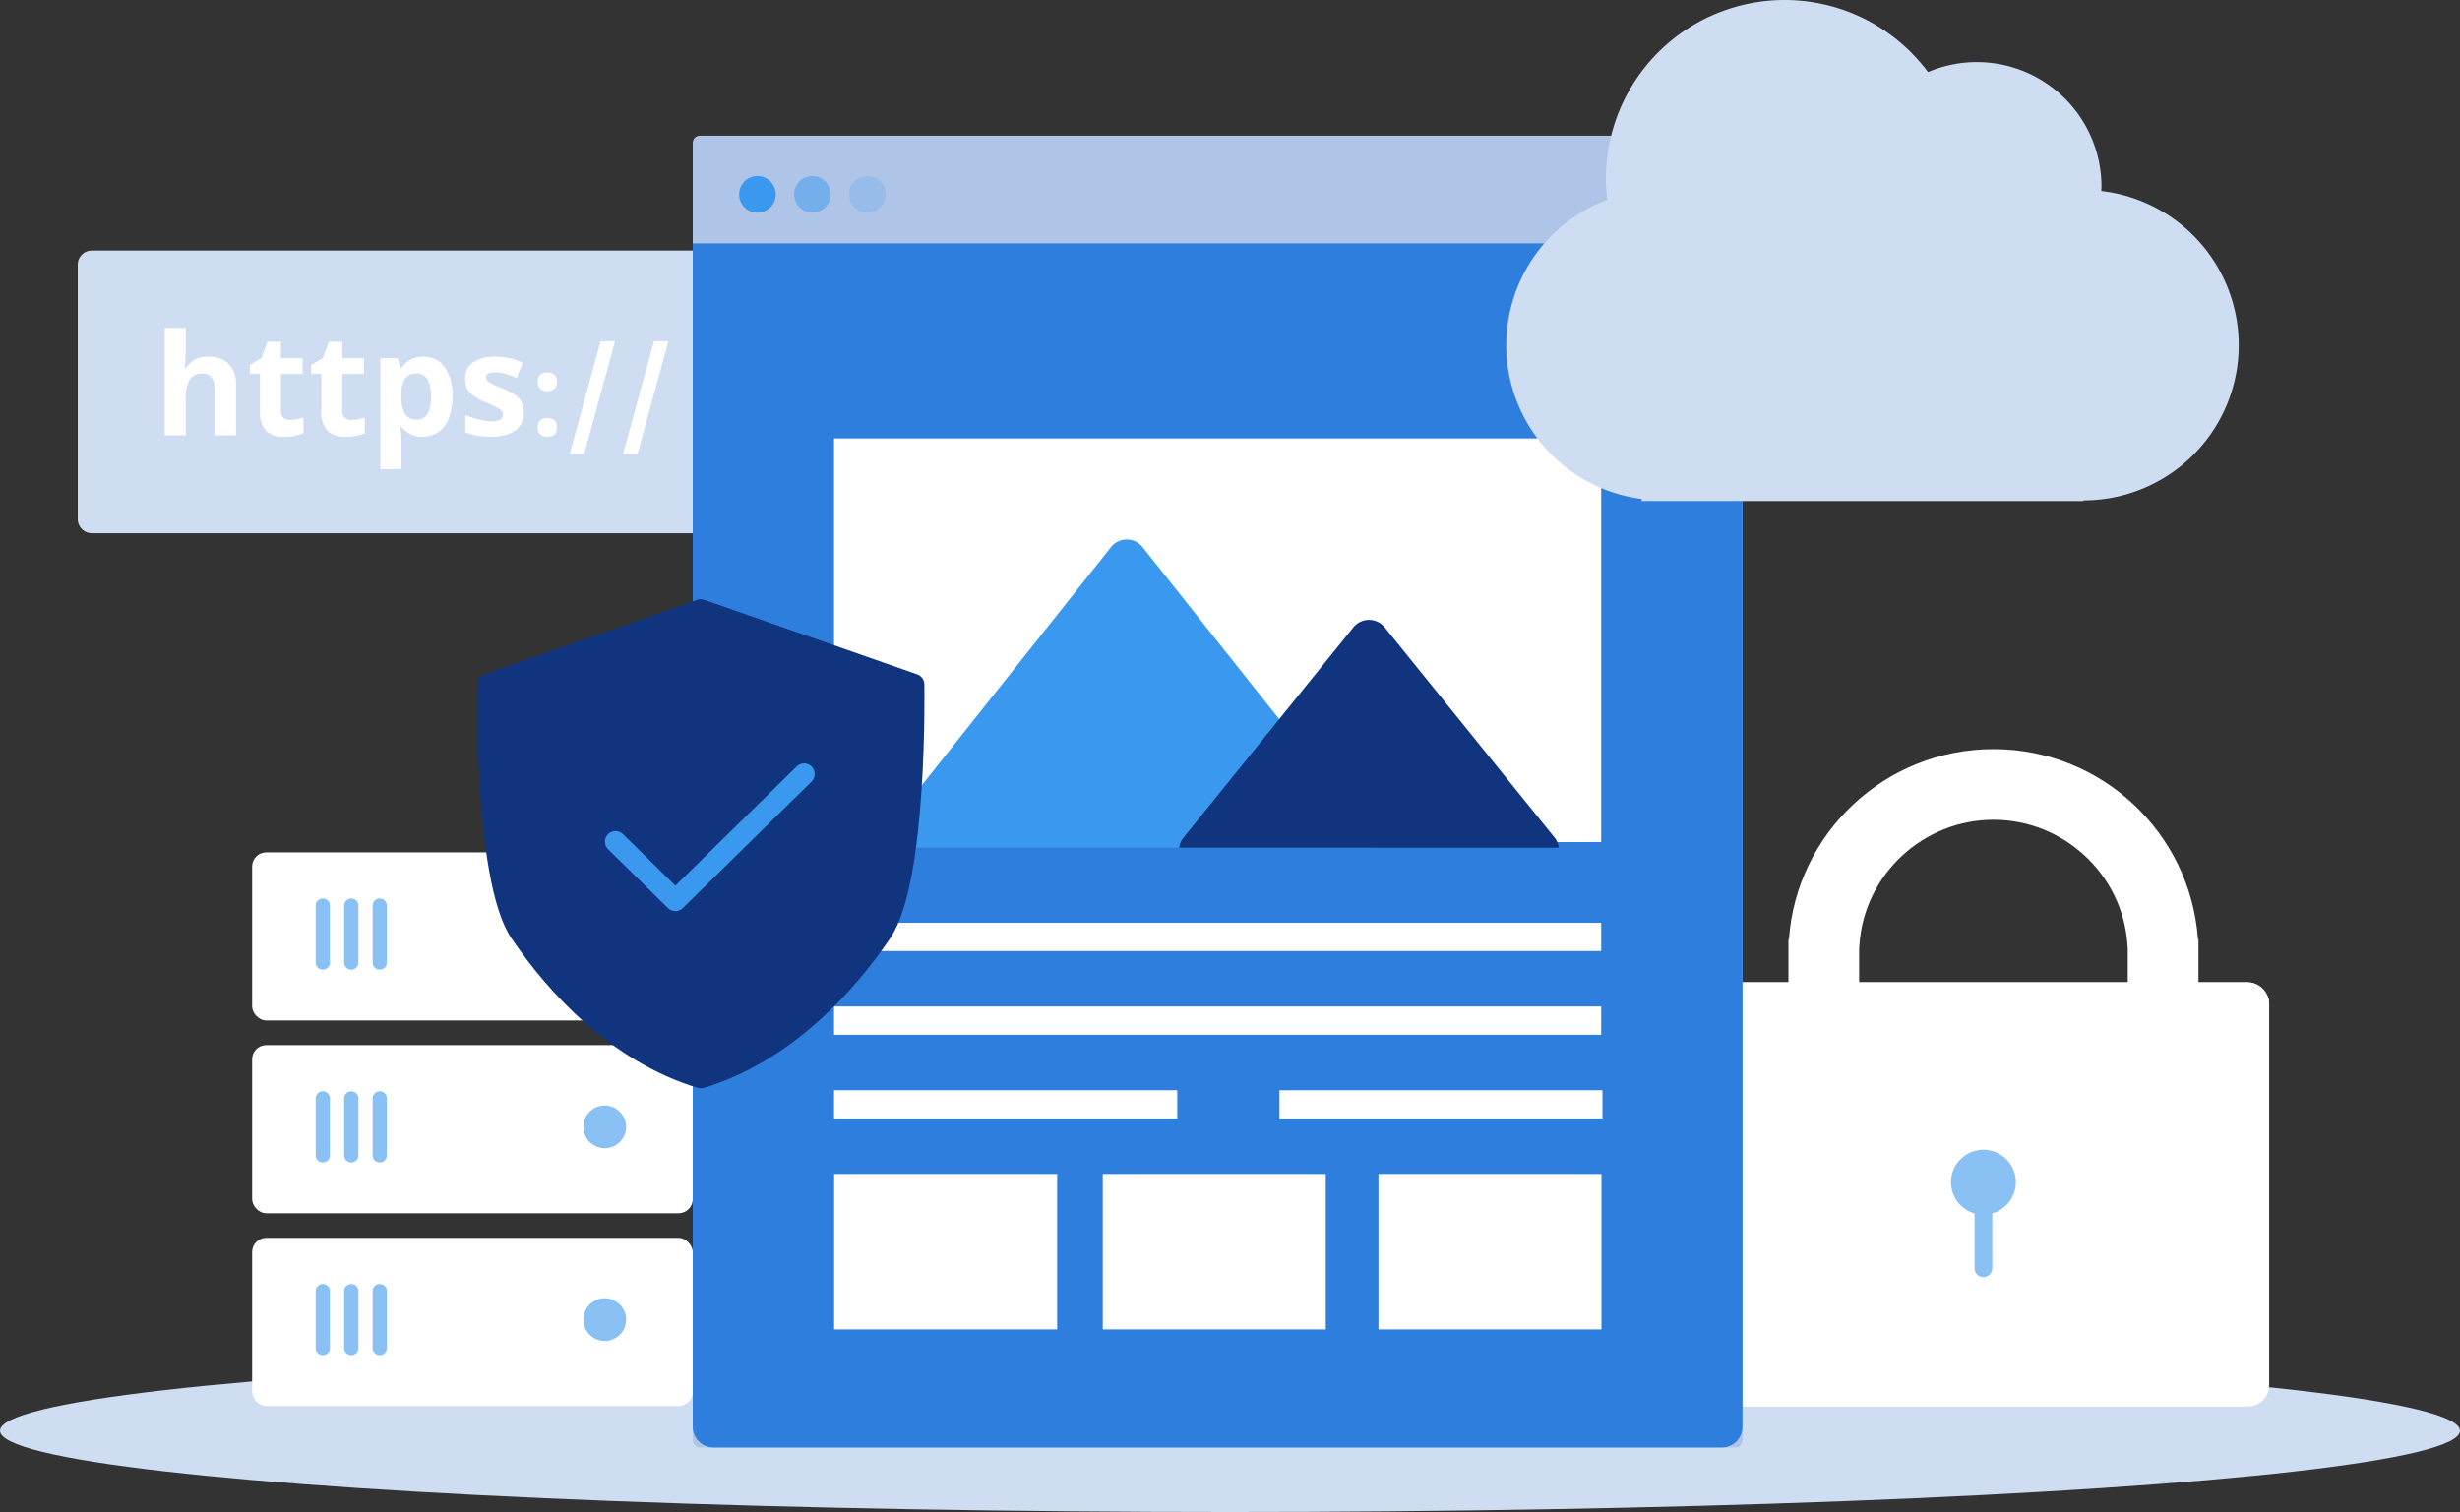 <svg xmlns="http://www.w3.org/2000/svg" width="348" height="213.952" viewBox="0 0 348 213.952">
  <rect x="0" y="0" width="348" height="213.952" fill="#333333" stroke="none"/>
  <g id="hero.svg" transform="translate(-783 -237.048)">
    <ellipse id="楕円形_22" data-name="楕円形 22" cx="174" cy="11.5" rx="174" ry="11.5" transform="translate(783 428)" fill="#cfddf2"/>
    <g id="グループ_126" data-name="グループ 126" transform="translate(24 77.5)">
      <g id="グループ_126-2" data-name="グループ 126" transform="translate(1002 266)">
        <g id="合体_1" data-name="合体 1" transform="translate(10 -0.452)" fill="none">
          <path d="M0,60V26.9H.073a29,29,0,0,1,57.854,0H58V60Z" stroke="none"/>
          <path d="M 48 50 L 48 28.281 L 47.952 27.6 C 47.255 17.731 38.931 10 29.001 10 C 19.07 10 10.745 17.731 10.048 27.6 L 10 28.213 L 10 50 L 48 50 M 58 60 L 2.923029114754172e-06 60 L 2.923029114754172e-06 26.896 L 0.073 26.896 C 1.134 11.864 13.681 -7.62939453125e-06 29.001 -7.62939453125e-06 C 44.321 -7.62939453125e-06 56.866 11.864 57.927 26.896 L 58 26.896 L 58 60 Z" stroke="none" fill="#fff"/>
        </g>
        <g id="長方形_71" data-name="長方形 71" transform="translate(0 32.548)" fill="#fff" stroke="#fff" stroke-width="4">
          <rect width="78" height="60" rx="3" stroke="none"/>
          <rect x="2" y="2" width="74" height="56" rx="1" fill="none"/>
        </g>
      </g>
      <g id="グループ_32" data-name="グループ 32" transform="translate(1033.988 322.236)">
        <circle id="楕円形_17" data-name="楕円形 17" cx="4.591" cy="4.591" r="4.591" transform="translate(1)" fill="#89c1f5"/>
        <line id="線_14" data-name="線 14" y2="11.183" transform="translate(5.591 5.591)" fill="none" stroke="#89c1f5" stroke-linecap="round" stroke-width="2.5"/>
      </g>
    </g>
    <g id="グループ_114" data-name="グループ 114" transform="translate(548.998 -921.5)">
      <path id="長方形_69" data-name="長方形 69" d="M2,0H113.94a0,0,0,0,1,0,0V40a0,0,0,0,1,0,0H2a2,2,0,0,1-2-2V2A2,2,0,0,1,2,0Z" transform="translate(245 1194)" fill="#cfddf2"/>
      <path id="パス_81" data-name="パス 81" d="M11.641,0H8.662V-6.377Q8.662-8.74,6.9-8.74a2,2,0,0,0-1.807.85,5.189,5.189,0,0,0-.557,2.754V0H1.563V-15.2H4.541v3.1q0,.361-.068,1.7L4.4-9.521h.156a3.45,3.45,0,0,1,3.164-1.6,3.868,3.868,0,0,1,2.92,1.035,4.112,4.112,0,0,1,1,2.969Zm7.666-2.178a6.457,6.457,0,0,0,1.875-.342V-.3a6.685,6.685,0,0,1-2.734.5,3.347,3.347,0,0,1-2.6-.9,3.932,3.932,0,0,1-.815-2.71V-8.682H13.6v-1.26l1.641-1,.859-2.3h1.9v2.324h3.057v2.236H18.008v5.264a1.163,1.163,0,0,0,.356.938A1.406,1.406,0,0,0,19.307-2.178Zm8.682,0a6.457,6.457,0,0,0,1.875-.342V-.3a6.685,6.685,0,0,1-2.734.5,3.347,3.347,0,0,1-2.6-.9,3.932,3.932,0,0,1-.815-2.71V-8.682H22.285v-1.26l1.641-1,.859-2.3h1.9v2.324h3.057v2.236H26.689v5.264a1.163,1.163,0,0,0,.356.938A1.406,1.406,0,0,0,27.988-2.178ZM38.066.2a3.621,3.621,0,0,1-3.018-1.4h-.156q.156,1.367.156,1.582V4.8H32.07V-10.918h2.422l.42,1.416h.137a3.446,3.446,0,0,1,3.1-1.621,3.543,3.543,0,0,1,3.027,1.494,6.91,6.91,0,0,1,1.094,4.15,8.2,8.2,0,0,1-.513,3.037,4.26,4.26,0,0,1-1.46,1.963A3.741,3.741,0,0,1,38.066.2ZM37.188-8.74a1.881,1.881,0,0,0-1.611.679,3.9,3.9,0,0,0-.527,2.241V-5.5a4.6,4.6,0,0,0,.522,2.52,1.865,1.865,0,0,0,1.655.762q2,0,2-3.3a4.713,4.713,0,0,0-.493-2.417A1.683,1.683,0,0,0,37.188-8.74Zm15.156,5.5A3.006,3.006,0,0,1,51.177-.684,5.766,5.766,0,0,1,47.686.2,10.965,10.965,0,0,1,45.654.034a7.683,7.683,0,0,1-1.572-.474V-2.9a10.383,10.383,0,0,0,1.87.654,7.572,7.572,0,0,0,1.831.264q1.621,0,1.621-.937a.782.782,0,0,0-.215-.571,3.115,3.115,0,0,0-.742-.5q-.527-.278-1.406-.649a8.834,8.834,0,0,1-1.851-.977,2.749,2.749,0,0,1-.859-1.03,3.4,3.4,0,0,1-.269-1.431,2.594,2.594,0,0,1,1.128-2.251,5.494,5.494,0,0,1,3.2-.8,9.078,9.078,0,0,1,3.838.859l-.9,2.148q-.82-.352-1.533-.576a4.815,4.815,0,0,0-1.455-.225q-1.318,0-1.318.713a.838.838,0,0,0,.425.693,11.553,11.553,0,0,0,1.86.869,8.643,8.643,0,0,1,1.875.967,2.859,2.859,0,0,1,.879,1.035A3.181,3.181,0,0,1,52.344-3.242Zm1.98,2.125a1.621,1.621,0,0,1,.105-.621,1.043,1.043,0,0,1,.293-.41,1.168,1.168,0,0,1,.438-.227,1.984,1.984,0,0,1,.539-.07,1.882,1.882,0,0,1,.52.07,1.171,1.171,0,0,1,.434.227,1.077,1.077,0,0,1,.3.41,1.569,1.569,0,0,1,.109.621,1.5,1.5,0,0,1-.109.6,1.156,1.156,0,0,1-.3.414,1.158,1.158,0,0,1-.434.238,1.79,1.79,0,0,1-.52.074A1.886,1.886,0,0,1,55.16.137,1.154,1.154,0,0,1,54.723-.1a1.117,1.117,0,0,1-.293-.414A1.544,1.544,0,0,1,54.324-1.117Zm0-6.453a1.621,1.621,0,0,1,.105-.621,1.043,1.043,0,0,1,.293-.41,1.168,1.168,0,0,1,.438-.227A1.984,1.984,0,0,1,55.7-8.9a1.882,1.882,0,0,1,.52.07,1.171,1.171,0,0,1,.434.227,1.077,1.077,0,0,1,.3.41,1.569,1.569,0,0,1,.109.621,1.524,1.524,0,0,1-.109.605,1.113,1.113,0,0,1-.3.414,1.187,1.187,0,0,1-.434.234,1.79,1.79,0,0,1-.52.074,1.886,1.886,0,0,1-.539-.074,1.183,1.183,0,0,1-.437-.234,1.076,1.076,0,0,1-.293-.414A1.574,1.574,0,0,1,54.324-7.57ZM65.27-13.32,60.895,2.648H58.848L63.223-13.32Zm7.547,0L68.441,2.648H66.395L70.77-13.32Z" transform="translate(255.743 1220.149)" fill="#fff"/>
    </g>
    <g id="グループ_122" data-name="グループ 122" transform="translate(-220.014)">
      <g id="グループ_117" data-name="グループ 117" transform="translate(1051.846 357.658)">
        <g id="グループ_82" data-name="グループ 82" transform="translate(-13.166)">
          <rect id="長方形_118" data-name="長方形 118" width="62.333" height="23.79" rx="2" transform="translate(0 0)" fill="#fff"/>
        </g>
        <g id="グループ_83" data-name="グループ 83" transform="translate(8.827 6.533)">
          <path id="パス_59" data-name="パス 59" d="M71.745,187.8a1.006,1.006,0,1,1-2.013,0v-8.055a1.006,1.006,0,0,1,2.013,0Z" transform="translate(-82.732 -178.741)" fill="#89c1f5"/>
          <path id="パス_60" data-name="パス 60" d="M76.281,187.8a1.006,1.006,0,1,1-2.013,0v-8.055a1.006,1.006,0,0,1,2.013,0Z" transform="translate(-83.24 -178.741)" fill="#89c1f5"/>
          <path id="パス_61" data-name="パス 61" d="M80.817,187.8a1.007,1.007,0,1,1-2.014,0v-8.055a1.007,1.007,0,0,1,2.014,0Z" transform="translate(-83.749 -178.741)" fill="#89c1f5"/>
          <path id="パス_62" data-name="パス 62" d="M101.1,187.05a3.021,3.021,0,1,1,3.021-3.022A3.021,3.021,0,0,1,101.1,187.05Z" transform="translate(-73.211 -178.995)" fill="#7bb4ed"/>
        </g>
      </g>
      <g id="グループ_119" data-name="グループ 119" transform="translate(1051.846 384.934)">
        <g id="グループ_82-2" data-name="グループ 82" transform="translate(-13.166 0)">
          <rect id="長方形_118-2" data-name="長方形 118" width="62.333" height="23.79" rx="2" transform="translate(0 0)" fill="#fff"/>
        </g>
        <g id="グループ_83-2" data-name="グループ 83" transform="translate(8.827 6.533)">
          <path id="パス_59-2" data-name="パス 59" d="M71.745,187.8a1.006,1.006,0,1,1-2.013,0v-8.055a1.006,1.006,0,0,1,2.013,0Z" transform="translate(-82.732 -178.741)" fill="#89c1f5"/>
          <path id="パス_60-2" data-name="パス 60" d="M76.281,187.8a1.006,1.006,0,1,1-2.013,0v-8.055a1.006,1.006,0,0,1,2.013,0Z" transform="translate(-83.24 -178.741)" fill="#89c1f5"/>
          <path id="パス_61-2" data-name="パス 61" d="M80.817,187.8a1.007,1.007,0,1,1-2.014,0v-8.055a1.007,1.007,0,0,1,2.014,0Z" transform="translate(-83.749 -178.741)" fill="#89c1f5"/>
          <path id="パス_62-2" data-name="パス 62" d="M101.1,187.05a3.021,3.021,0,1,1,3.021-3.022A3.021,3.021,0,0,1,101.1,187.05Z" transform="translate(-73.211 -178.995)" fill="#89c1f5"/>
        </g>
      </g>
      <g id="グループ_121" data-name="グループ 121" transform="translate(1051.846 412.21)">
        <g id="グループ_82-3" data-name="グループ 82" transform="translate(-13.166 0)">
          <rect id="長方形_118-3" data-name="長方形 118" width="62.333" height="23.79" rx="2" transform="translate(0 0)" fill="#fff"/>
        </g>
        <g id="グループ_83-3" data-name="グループ 83" transform="translate(8.827 6.533)">
          <path id="パス_59-3" data-name="パス 59" d="M71.745,187.8a1.006,1.006,0,1,1-2.013,0v-8.055a1.006,1.006,0,0,1,2.013,0Z" transform="translate(-82.732 -178.741)" fill="#89c1f5"/>
          <path id="パス_60-3" data-name="パス 60" d="M76.281,187.8a1.006,1.006,0,1,1-2.013,0v-8.055a1.006,1.006,0,0,1,2.013,0Z" transform="translate(-83.24 -178.741)" fill="#89c1f5"/>
          <path id="パス_61-3" data-name="パス 61" d="M80.817,187.8a1.007,1.007,0,1,1-2.014,0v-8.055a1.007,1.007,0,0,1,2.014,0Z" transform="translate(-83.749 -178.741)" fill="#89c1f5"/>
          <path id="パス_62-3" data-name="パス 62" d="M101.1,187.05a3.021,3.021,0,1,1,3.021-3.022A3.021,3.021,0,0,1,101.1,187.05Z" transform="translate(-73.211 -178.995)" fill="#89c1f5"/>
        </g>
      </g>
    </g>
    <g id="グループ_123" data-name="グループ 123" transform="translate(0 7)">
      <rect id="長方形_46" data-name="長方形 46" width="148.502" height="185.628" rx="1" transform="translate(880.998 249.248)" fill="#afc5e8"/>
      <path id="パス_2" data-name="パス 2" d="M0,0H148.5V167.4a2.925,2.925,0,0,1-2.856,2.989H2.856A2.925,2.925,0,0,1,0,167.4Z" transform="translate(880.998 264.483)" fill="#2d7edd"/>
      <rect id="長方形_48" data-name="長方形 48" width="108.521" height="4" transform="translate(900.989 360.624)" fill="#fff"/>
      <rect id="長方形_49" data-name="長方形 49" width="108.521" height="57.116" transform="translate(900.989 292.085)" fill="#fff"/>
      <rect id="長方形_50" data-name="長方形 50" width="108.521" height="4" transform="translate(900.989 372.471)" fill="#fff"/>
      <rect id="長方形_51" data-name="長方形 51" width="48.549" height="4" transform="translate(900.989 384.317)" fill="#fff"/>
      <rect id="長方形_52" data-name="長方形 52" width="45.693" height="4" transform="translate(964 384.317)" fill="#fff"/>
      <path id="交差_3" data-name="交差 3" d="M194.924,6a2.856,2.856,0,0,1,.6-1.432l32.639-41.1a2.855,2.855,0,0,1,2.236-1.079,2.855,2.855,0,0,1,2.236,1.079l32.639,41.1a2.856,2.856,0,0,1,.6,1.432Z" transform="translate(712 344)" fill="#3a98ee"/>
      <path id="交差_4" data-name="交差 4" d="M237.824,6a2.852,2.852,0,0,1,.613-1.449l24.008-29.726a2.856,2.856,0,0,1,2.222-1.061,2.856,2.856,0,0,1,2.222,1.061L290.9,4.549A2.852,2.852,0,0,1,291.513,6Z" transform="translate(712 344)" fill="#10347e"/>
      <ellipse id="楕円形_4" data-name="楕円形 4" cx="2.591" cy="2.591" rx="2.591" ry="2.591" transform="translate(887.565 254.959)" fill="#3a98ee"/>
      <ellipse id="楕円形_5" data-name="楕円形 5" cx="2.591" cy="2.591" rx="2.591" ry="2.591" transform="translate(895.337 254.959)" fill="#3a98ee" opacity="0.5"/>
      <ellipse id="楕円形_6" data-name="楕円形 6" cx="2.591" cy="2.591" rx="2.591" ry="2.591" transform="translate(903.109 254.959)" fill="#3a98ee" opacity="0.2"/>
      <rect id="長方形_134" data-name="長方形 134" width="31.549" height="22" transform="translate(901 396.163)" fill="#fff"/>
      <rect id="長方形_135" data-name="長方形 135" width="31.549" height="22" transform="translate(939 396.163)" fill="#fff"/>
      <rect id="長方形_136" data-name="長方形 136" width="31.549" height="22" transform="translate(978 396.163)" fill="#fff"/>
    </g>
    <g id="グループ_118" data-name="グループ 118" transform="translate(226.791 -2348.789)">
      <g id="グループ_72" data-name="グループ 72" transform="translate(625.207 2672.131)">
        <path id="パス_57" data-name="パス 57" d="M742.61,862.706c11.746-3.555,20.421-13.008,25.526-20.53s4.6-35.131,4.6-35.131L742.61,796.5l-30.123,10.538s-.512,27.6,4.6,35.131S730.863,859.151,742.61,862.706Z" transform="translate(-712.472 -796.5)" fill="#10347e" stroke="#11347e" stroke-linecap="round" stroke-linejoin="round" stroke-miterlimit="10" stroke-width="3"/>
        <path id="パス_58" data-name="パス 58" d="M223.279,709.994l8.466,8.32,18.211-17.895" transform="translate(-205.201 -677.185)" fill="none" stroke="#3a98ee" stroke-linecap="round" stroke-linejoin="round" stroke-width="3"/>
      </g>
    </g>
    <path id="パス_72" data-name="パス 72" d="M1424.9,849.462c.006-.206.03-.407.03-.614a17.633,17.633,0,0,0-24.54-16.217,25.28,25.28,0,0,0-45.567,15.1,25.565,25.565,0,0,0,.19,2.979,21.942,21.942,0,0,0,4.873,42.327v.3h62.491v-.1a21.962,21.962,0,0,0,2.524-43.779Z" transform="translate(-344.646 -585.386)" fill="#cfddf2"/>
  </g>
</svg>
